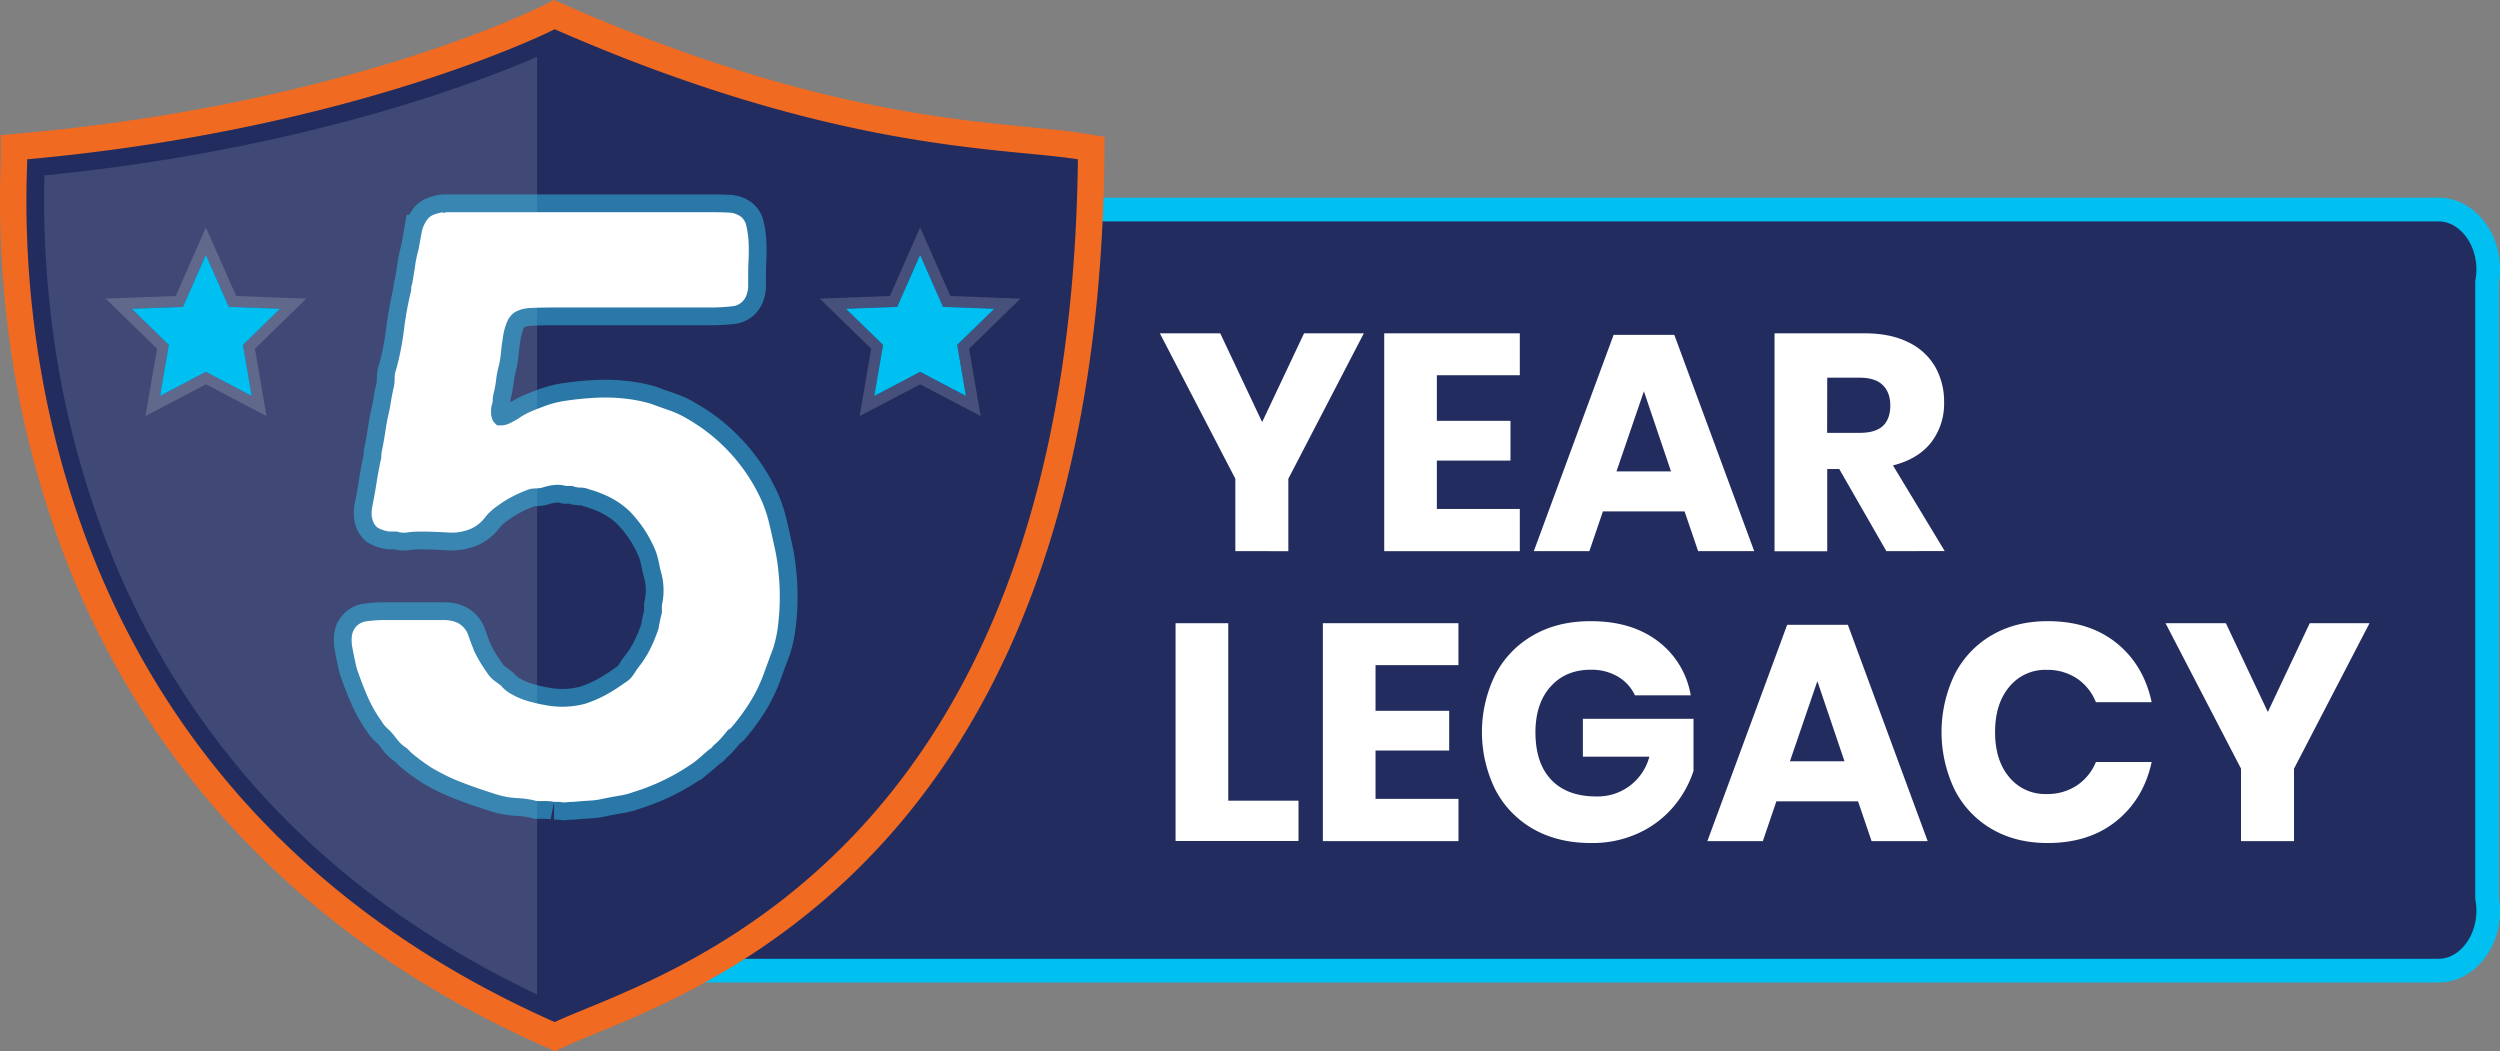 <svg xmlns="http://www.w3.org/2000/svg" viewBox="0 0 1054.81 443.49"><rect x="0" y="0" width="1054.81" height="443.49" fill="#808080" stroke="none"/><defs><style>.cls-1,.cls-3{fill:#222c5f;}.cls-1{stroke:#00bff1;stroke-width:10px;}.cls-1,.cls-7{stroke-miterlimit:10;}.cls-2,.cls-7{fill:#fff;}.cls-4{fill:#f16a21;}.cls-5{opacity:0.14;}.cls-6{opacity:0.5;}.cls-7{stroke:#31c4ef;stroke-width:15px;}.cls-8{opacity:0.17;}.cls-9{fill:#00bff1;}</style></defs><g id="Layer_1_copy_2" data-name="Layer 1 copy 2"><path class="cls-1" d="M1048.74,430.64H248.18c-11.7,0-21.18-11.76-21.18-26.25V135.77c0-14.5,9.48-26.25,21.18-26.25h800.56c7.94,0,14.86,5.41,18.49,13.42a29.48,29.48,0,0,1,2,17.1V400.12a29.49,29.49,0,0,1-2,17.1C1063.6,425.23,1056.68,430.64,1048.74,430.64Z" transform="translate(-19.85 -21.11)"/><path class="cls-2" d="M538.08,358.94h29.64v17H515.85V284.06h22.23Z" transform="translate(-19.85 -21.11)"/><path class="cls-2" d="M600.22,301.74V321h31.07v16.77H600.22v20.41h35V376H578V284.06h57.2v17.68Z" transform="translate(-19.85 -21.11)"/><path class="cls-2" d="M719.3,291.6a36,36,0,0,1,13.91,22.88H709.68a18.13,18.13,0,0,0-7.15-7.86A21.86,21.86,0,0,0,691,303.69q-10.53,0-16.9,7.09T667.69,330q0,13.14,6.7,20.15t19,7a22.5,22.5,0,0,0,22.36-16.77H687.71v-16h46.67v22a44.72,44.72,0,0,1-8.32,14.95,42.76,42.76,0,0,1-14.62,11.18,46.34,46.34,0,0,1-20.35,4.29q-13.9,0-24.31-5.91a40.56,40.56,0,0,1-16-16.58,55,55,0,0,1,0-48.62,40.65,40.65,0,0,1,16-16.57q10.34-5.93,24.11-5.92Q708.13,283.15,719.3,291.6Z" transform="translate(-19.85 -21.11)"/><path class="cls-2" d="M803.8,359.2H769.35L763.63,376h-23.4l33.67-91.26h25.61L833.18,376H809.52Zm-5.72-16.9-11.44-33.8-11.57,33.8Z" transform="translate(-19.85 -21.11)"/><path class="cls-2" d="M912.81,292.38q11.51,9.24,14.88,25H904.16a21.65,21.65,0,0,0-8-10,22.42,22.42,0,0,0-12.81-3.64,19.53,19.53,0,0,0-15.73,7.15q-6,7.16-6,19.11t6,19.05a19.59,19.59,0,0,0,15.73,7.08,22.35,22.35,0,0,0,12.81-3.64,21.66,21.66,0,0,0,8-9.88h23.53q-3.37,15.6-14.88,24.9t-29.06,9.29q-13.39,0-23.53-5.91a40.15,40.15,0,0,1-15.66-16.58,56.2,56.2,0,0,1,0-48.62,40.12,40.12,0,0,1,15.66-16.57q10.14-5.93,23.53-5.92Q901.3,283.15,912.81,292.38Z" transform="translate(-19.85 -21.11)"/><path class="cls-2" d="M1019.6,284.06l-31.85,61.36V376H965.39V345.42l-31.85-61.36H959L976.7,321.5l17.68-37.44Z" transform="translate(-19.85 -21.11)"/><path class="cls-2" d="M595.28,161.75l-31.85,61.36v30.55H541.07V223.11l-31.85-61.36H534.7l17.68,37.44,17.68-37.44Z" transform="translate(-19.85 -21.11)"/><path class="cls-2" d="M626.09,179.43v19.24h31.07v16.77H626.09v20.41h35v17.81h-57.2V161.75h57.2v17.68Z" transform="translate(-19.85 -21.11)"/><path class="cls-2" d="M730.61,236.89H696.16l-5.72,16.77H667l33.67-91.26h25.61L760,253.66H736.33ZM724.89,220l-11.44-33.8L701.88,220Z" transform="translate(-19.85 -21.11)"/><path class="cls-2" d="M815.76,253.66,795.87,219H790.8v34.71H768.57V161.75h38q10.92,0,18.46,3.77a26,26,0,0,1,11.31,10.33,29.68,29.68,0,0,1,3.77,15,26.71,26.71,0,0,1-5.52,17q-5.53,7-16.06,9.62l21.84,36.14Zm-25-49.92h13.78q6.63,0,9.75-2.93t3.12-8.64q0-5.46-3.18-8.58t-9.69-3.12H790.8Z" transform="translate(-19.85 -21.11)"/><path class="cls-3" d="M251.65,457.44c-53.55-23.74-98.58-55.89-133.84-95.56A353.54,353.54,0,0,1,50.75,249.6c-18.21-49-26.65-102-25.09-157.57.05-1.63.08-2.87.08-3.69v-5.1l5.08-.46c39.47-3.6,99.66-12,162.19-31.87C230.42,39,251.18,28.58,251.39,28.48l2.35-1.19,2.41,1.05c96.16,42.13,159.77,48.31,197.77,52,8.41.81,15.66,1.52,21.61,2.48l4.74.76,0,4.81c-3.1,278.06-154.49,340.26-211.48,363.68-4.94,2-9.2,3.78-12.46,5.31l-2.3,1.08Z" transform="translate(-19.85 -21.11)"/><path class="cls-4" d="M253.91,33.46C372.54,85.43,443,83.25,474.64,88.34c-3.33,298.94-179.66,344.73-220.73,364C13.23,345.66,31.32,107.42,31.32,88.34,171.05,75.61,253.91,33.46,253.91,33.46m-.35-12.35-4.7,2.39h0c-.2.11-20.78,10.45-57.86,22.19C156.81,56.51,101.17,70.77,30.31,77.22l-10.15.92v10.2c0,.69,0,2-.08,3.53a430,430,0,0,0,2.09,58.72,412.34,412.34,0,0,0,23.34,101,359.52,359.52,0,0,0,68.13,114c35.79,40.27,81.46,72.89,135.75,97l4.66,2.06,4.6-2.16c3.13-1.47,7.34-3.2,12.21-5.2,28.6-11.75,81.84-33.62,128.2-88.15C455.28,303,484.46,208.54,485.8,88.46l.11-9.62-9.5-1.53c-6.11-1-13.45-1.69-22-2.52C416.79,71.13,353.73,65,258.39,23.23l-4.83-2.12Z" transform="translate(-19.85 -21.11)"/><g class="cls-5"><path class="cls-2" d="M250.19,446.57c-50-22.94-92.21-53.5-125.43-90.87a344.48,344.48,0,0,1-65.3-109.34c-17.78-47.83-26-99.67-24.5-154.07,0-.19,0-.38,0-.56C152.07,80.61,229.7,48.59,250.19,39.32Z" transform="translate(-19.85 -21.11)"/><path class="cls-3" d="M246.47,45.07V440.73c-47.26-22.43-87.23-51.83-118.92-87.5A340.72,340.72,0,0,1,63,245.06a393.94,393.94,0,0,1-22.28-96.39A411,411,0,0,1,38.6,95.12c69.71-6.9,124.55-21.06,158.67-31.9C220,56,236.56,49.36,246.47,45.07m7.44-11.61S171.05,75.61,31.32,88.34c0,19.08-18.09,257.32,222.59,364V33.46Z" transform="translate(-19.85 -21.11)"/></g><g id="_5" data-name="5"><g class="cls-6"><path class="cls-7" d="M208.12,110.64h112q3.86,0,7.18.17a9,9,0,0,1,5.42,1.93,6.89,6.89,0,0,1,2.1,4,36.35,36.35,0,0,1,.88,6.48q.17,3.49,0,7.17t-.18,6.48v4.72a10.74,10.74,0,0,1-.7,4,7,7,0,0,1-5.77,4.72,79.13,79.13,0,0,1-10,.53H254.32q-4.9,0-10,.17c-3.39.12-6,.88-7.88,2.28a9.49,9.49,0,0,0-2.8,4,27.73,27.73,0,0,0-1.57,5.95c-.35,2.22-.65,4.5-.88,6.83a33.84,33.84,0,0,1-1.05,6,45.92,45.92,0,0,0-1,5.6,45.92,45.92,0,0,1-1.05,5.6,12.42,12.42,0,0,0-.35,3.5,10.72,10.72,0,0,0-.7,4,8.21,8.21,0,0,0,.7,3.68,4,4,0,0,0,.7,1l1.05,1.05a9.35,9.35,0,0,0,5.25-.7c1.4-.7,2.68-1.4,3.85-2.1a26.07,26.07,0,0,1,4.9-2.8q2.44-1.05,5.25-2.1a42.85,42.85,0,0,1,10-2.63q5.78-.87,12.25-1.22a75.15,75.15,0,0,1,12.6.35,60.13,60.13,0,0,1,10.67,2.1c2.57.93,5.19,1.87,7.88,2.8a40.07,40.07,0,0,1,7.52,3.5,75.53,75.53,0,0,1,31.85,35.35,56.43,56.43,0,0,1,2.8,8.57q1.05,4.38,2.1,9.28a82.65,82.65,0,0,1,1.75,10.15,101,101,0,0,1,.7,11.9,96.55,96.55,0,0,1-.7,11.72,51.91,51.91,0,0,1-2.1,10q-2.1,5.6-4,10.85a67.22,67.22,0,0,1-4.73,10.15q-2.1,3.5-4.37,6.65t-4.73,5.95a2.64,2.64,0,0,1-.7.52,2.94,2.94,0,0,0-.7.53c-.93,1.17-1.87,2.27-2.8,3.32a24.9,24.9,0,0,1-3.15,3,2.64,2.64,0,0,0-.52.7,1.91,1.91,0,0,1-.88.7c-1.17.93-2.27,1.87-3.32,2.8s-2.16,1.87-3.33,2.8a89.88,89.88,0,0,1-25.55,12.6,31.85,31.85,0,0,1-6,1.57q-3.15.52-6.65,1.23a32.66,32.66,0,0,1-5.95.87c-2.1.12-4.43.29-7,.53a21.92,21.92,0,0,0-2.8.17,7.57,7.57,0,0,1-2.8-.17h-2.45a18.21,18.21,0,0,0-3.67-.35h-3.68a36,36,0,0,0-7.87-1.23,35.94,35.94,0,0,1-7.88-1.22q-8.06-2.44-15.4-5.25a82.27,82.27,0,0,1-13.65-6.65c-1.4-.93-2.74-1.87-4-2.8s-2.63-2-4-3.15l-2.1-2.1a12.22,12.22,0,0,1-3-2.45c-.82-.93-1.58-1.87-2.28-2.8a23.25,23.25,0,0,0-2.8-3,12.22,12.22,0,0,1-2.45-3,58.25,58.25,0,0,1-5.95-10.5q-2.44-5.6-4.55-11.9-.7-2.81-1.75-8.23t.7-8.22a7,7,0,0,1,5.08-3.33,51.2,51.2,0,0,1,7.87-.52h25a13.61,13.61,0,0,1,5.42,1.05,9.12,9.12,0,0,1,4.73,5.25c.81,2.33,1.69,4.67,2.62,7,.93,1.87,1.87,3.56,2.8,5.07s2,3.1,3.15,4.73a12.36,12.36,0,0,0,2.45,2.45l2.8,2.1a15.55,15.55,0,0,0,4.9,3.85q4.9,2.81,13.83,4.37a37.67,37.67,0,0,0,16.62-.52,53,53,0,0,0,9.28-4,80.72,80.72,0,0,0,7.87-5.07,9.64,9.64,0,0,0,2.8-2.45,35.86,35.86,0,0,0,2.1-3.15,46.14,46.14,0,0,0,5.25-7.88,63.68,63.68,0,0,0,3.85-9.27,62.89,62.89,0,0,1,1.4-6.65v-3.15a28.7,28.7,0,0,0,0-12.6c-.47-1.63-.87-3.33-1.22-5.08a38.75,38.75,0,0,0-1.23-4.72A52.58,52.58,0,0,0,286,237.34q-6.48-6.65-17.68-9.8a9.3,9.3,0,0,0-3.5-.7,9.3,9.3,0,0,1-3.5-.7h-2.8a11.73,11.73,0,0,0-5.07-.35,18.82,18.82,0,0,0-4.73,1.05,15.89,15.89,0,0,1-3,.35,11,11,0,0,0-2.63.35,56.12,56.12,0,0,0-7.17,3.15,45.91,45.91,0,0,0-6.13,3.85,22.37,22.37,0,0,0-5.42,5.07,15.71,15.71,0,0,1-6.13,4.73,21.27,21.27,0,0,1-10,1.4q-6.13-.35-11.38-.35a39,39,0,0,0-5.07.35,8.72,8.72,0,0,1-4.38-.35h-3.15a13.44,13.44,0,0,1-5.25-1.75q-3.15-2.8-2.1-8.75,1-4.9,1.75-9.63c.47-3.15,1.05-6.35,1.75-9.62a10.43,10.43,0,0,0,.35-2.45,10.43,10.43,0,0,1,.35-2.45c.47-2.33.88-4.67,1.23-7s.75-4.67,1.22-7q.7-2.81,1.23-6.13c.35-2.21.75-4.25,1.22-6.12a20,20,0,0,0,.35-3.85,10.22,10.22,0,0,1,.7-3.85,116.31,116.31,0,0,0,3.15-15.93q1-8.22,2.8-15.92a6.7,6.7,0,0,0,.35-2.1,4,4,0,0,1,.35-1.75q.71-3.85,1.23-7.53a61.88,61.88,0,0,1,1.57-7.52c.47-2.57.88-4.84,1.23-6.83a13.53,13.53,0,0,1,2.62-5.77c.93-1.17,2.57-2,4.9-2.45a2,2,0,0,1,1.4-.18A2,2,0,0,0,208.12,110.64Z" transform="translate(-19.85 -21.11)"/></g><path class="cls-2" d="M208.12,110.64h112q3.86,0,7.18.17a9,9,0,0,1,5.42,1.93,6.89,6.89,0,0,1,2.1,4,36.35,36.35,0,0,1,.88,6.48q.17,3.49,0,7.17t-.18,6.48v4.72a10.74,10.74,0,0,1-.7,4,7,7,0,0,1-5.77,4.72,79.13,79.13,0,0,1-10,.53H254.32q-4.9,0-10,.17c-3.39.12-6,.88-7.88,2.28a9.49,9.49,0,0,0-2.8,4,27.73,27.73,0,0,0-1.57,5.95c-.35,2.22-.65,4.5-.88,6.83a33.84,33.84,0,0,1-1.05,6,45.92,45.92,0,0,0-1,5.6,45.92,45.92,0,0,1-1.05,5.6,12.42,12.42,0,0,0-.35,3.5,10.72,10.72,0,0,0-.7,4,8.21,8.21,0,0,0,.7,3.68,4,4,0,0,0,.7,1l1.05,1.05a9.35,9.35,0,0,0,5.25-.7c1.4-.7,2.68-1.4,3.85-2.1a26.07,26.07,0,0,1,4.9-2.8q2.44-1.05,5.25-2.1a42.85,42.85,0,0,1,10-2.63q5.78-.87,12.25-1.22a75.15,75.15,0,0,1,12.6.35,60.13,60.13,0,0,1,10.67,2.1c2.57.93,5.19,1.87,7.88,2.8a40.07,40.07,0,0,1,7.52,3.5,75.53,75.53,0,0,1,31.85,35.35,56.43,56.43,0,0,1,2.8,8.57q1.05,4.38,2.1,9.28a82.65,82.65,0,0,1,1.75,10.15,101,101,0,0,1,.7,11.9,96.55,96.55,0,0,1-.7,11.72,51.91,51.91,0,0,1-2.1,10q-2.1,5.6-4,10.85a67.22,67.22,0,0,1-4.73,10.15q-2.1,3.5-4.37,6.65t-4.73,5.95a2.64,2.64,0,0,1-.7.52,2.94,2.94,0,0,0-.7.53c-.93,1.17-1.87,2.27-2.8,3.32a24.9,24.9,0,0,1-3.15,3,2.64,2.64,0,0,0-.52.7,1.91,1.91,0,0,1-.88.7c-1.17.93-2.27,1.87-3.32,2.8s-2.16,1.87-3.33,2.8a89.88,89.88,0,0,1-25.55,12.6,31.85,31.85,0,0,1-6,1.57q-3.15.52-6.65,1.23a32.66,32.66,0,0,1-5.95.87c-2.1.12-4.43.29-7,.53a21.92,21.92,0,0,0-2.8.17,7.57,7.57,0,0,1-2.8-.17h-2.45a18.21,18.21,0,0,0-3.67-.35h-3.68a36,36,0,0,0-7.87-1.23,35.94,35.94,0,0,1-7.88-1.22q-8.06-2.44-15.4-5.25a82.27,82.27,0,0,1-13.65-6.65c-1.4-.93-2.74-1.87-4-2.8s-2.63-2-4-3.15l-2.1-2.1a12.22,12.22,0,0,1-3-2.45c-.82-.93-1.58-1.87-2.28-2.8a23.25,23.25,0,0,0-2.8-3,12.22,12.22,0,0,1-2.45-3,58.25,58.25,0,0,1-5.95-10.5q-2.44-5.6-4.55-11.9-.7-2.81-1.75-8.23t.7-8.22a7,7,0,0,1,5.08-3.33,51.2,51.2,0,0,1,7.87-.52h25a13.61,13.61,0,0,1,5.42,1.05,9.12,9.12,0,0,1,4.73,5.25c.81,2.33,1.69,4.67,2.62,7,.93,1.87,1.87,3.56,2.8,5.07s2,3.1,3.15,4.73a12.36,12.36,0,0,0,2.45,2.45l2.8,2.1a15.55,15.55,0,0,0,4.9,3.85q4.9,2.81,13.83,4.37a37.67,37.67,0,0,0,16.62-.52,53,53,0,0,0,9.28-4,80.72,80.72,0,0,0,7.87-5.07,9.64,9.64,0,0,0,2.8-2.45,35.86,35.86,0,0,0,2.1-3.15,46.14,46.14,0,0,0,5.25-7.88,63.68,63.68,0,0,0,3.85-9.27,62.89,62.89,0,0,1,1.4-6.65v-3.15a28.7,28.7,0,0,0,0-12.6c-.47-1.63-.87-3.33-1.22-5.08a38.75,38.75,0,0,0-1.23-4.72A52.58,52.58,0,0,0,286,237.34q-6.48-6.65-17.68-9.8a9.3,9.3,0,0,0-3.5-.7,9.3,9.3,0,0,1-3.5-.7h-2.8a11.73,11.73,0,0,0-5.07-.35,18.82,18.82,0,0,0-4.73,1.05,15.89,15.89,0,0,1-3,.35,11,11,0,0,0-2.63.35,56.12,56.12,0,0,0-7.17,3.15,45.91,45.91,0,0,0-6.13,3.85,22.37,22.37,0,0,0-5.42,5.07,15.71,15.71,0,0,1-6.13,4.73,21.27,21.27,0,0,1-10,1.4q-6.13-.35-11.38-.35a39,39,0,0,0-5.07.35,8.72,8.72,0,0,1-4.38-.35h-3.15a13.44,13.44,0,0,1-5.25-1.75q-3.15-2.8-2.1-8.75,1-4.9,1.75-9.63c.47-3.15,1.05-6.35,1.75-9.62a10.43,10.43,0,0,0,.35-2.45,10.43,10.43,0,0,1,.35-2.45c.47-2.33.88-4.67,1.23-7s.75-4.67,1.22-7q.7-2.81,1.23-6.13c.35-2.21.75-4.25,1.22-6.12a20,20,0,0,0,.35-3.85,10.22,10.22,0,0,1,.7-3.85,116.31,116.31,0,0,0,3.15-15.93q1-8.22,2.8-15.92a6.7,6.7,0,0,0,.35-2.1,4,4,0,0,1,.35-1.75q.71-3.85,1.23-7.53a61.88,61.88,0,0,1,1.57-7.52c.47-2.57.88-4.84,1.23-6.83a13.53,13.53,0,0,1,2.62-5.77c.93-1.17,2.57-2,4.9-2.45a2,2,0,0,1,1.4-.18A2,2,0,0,0,208.12,110.64Z" transform="translate(-19.85 -21.11)"/></g><g id="Stars"><g class="cls-8"><path class="cls-2" d="M106.72,128.66l9.67,21.92,21.62.81-15.65,15.25,3.7,21.53L106.72,178,87.38,188.17l3.7-21.53L75.43,151.39l21.62-.81,9.67-21.92m0-11.57-4.27,9.68L94,146l-18.7.7-10.88.4,7.79,7.6,13.89,13.54-3.28,19.11-1.6,9.32,8.38-4.4,17.16-9,17.16,9,8.37,4.4-1.59-9.32-3.28-19.11,13.88-13.54,7.8-7.6-10.88-.4-18.7-.7L111,126.77l-4.27-9.68Z" transform="translate(-19.85 -21.11)"/></g><polygon class="cls-9" points="86.87 107.55 96.54 129.47 118.15 130.28 102.51 145.53 106.2 167.06 86.87 156.89 67.53 167.06 71.22 145.53 55.58 130.28 77.2 129.47 86.87 107.55"/></g><g id="Stars-2" data-name="Stars"><g class="cls-8"><path class="cls-2" d="M408.07,128.66l9.67,21.92,21.62.81-15.64,15.25,3.69,21.53L408.07,178l-19.33,10.17,3.69-21.53-15.64-15.25,21.61-.81,9.67-21.92m0-11.57-4.27,9.68L395.31,146l-18.7.7-10.88.4,7.8,7.6,13.88,13.54-3.27,19.11-1.6,9.32,8.37-4.4,17.16-9,17.17,9,8.37,4.4-1.6-9.32-3.28-19.11,13.89-13.54,7.79-7.6-10.88-.4-18.7-.7-8.49-19.26-4.27-9.68Z" transform="translate(-19.85 -21.11)"/></g><polygon class="cls-9" points="388.22 107.55 397.89 129.47 419.51 130.28 403.86 145.53 407.56 167.06 388.22 156.89 368.88 167.06 372.58 145.53 356.93 130.28 378.55 129.47 388.22 107.55"/></g></g></svg>